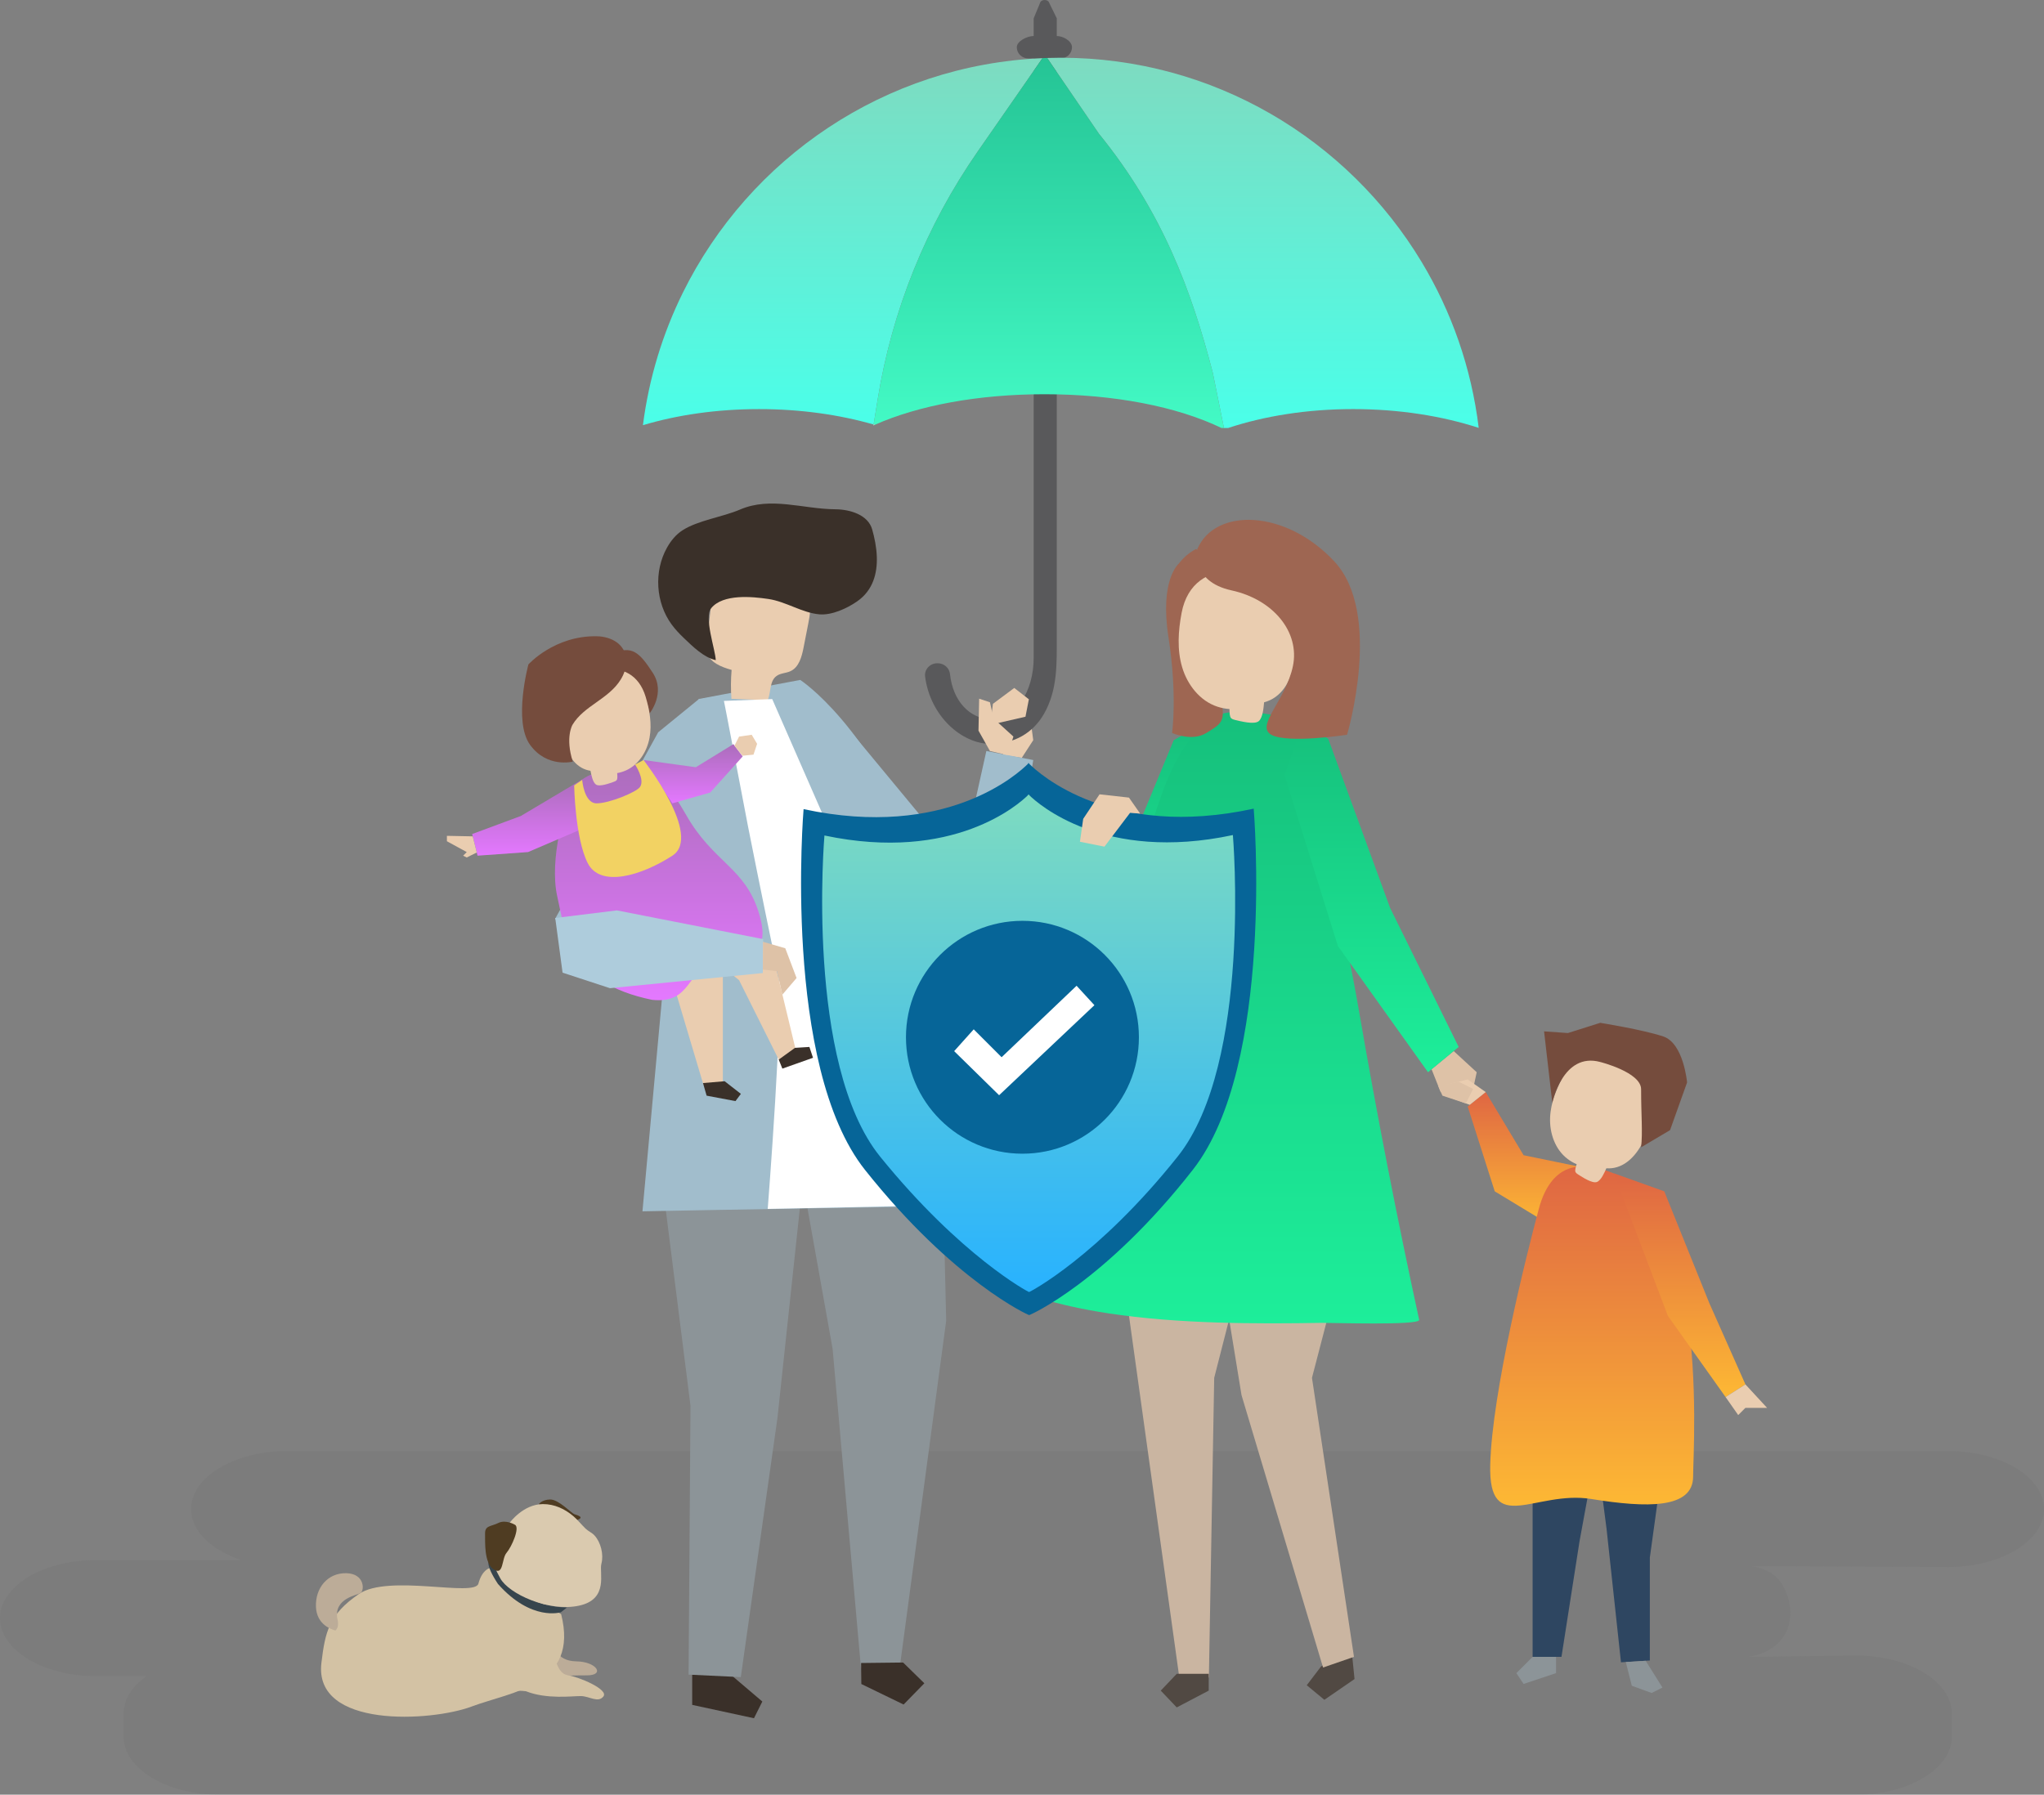 <svg width="542" height="476" viewBox="0 0 542 476" fill="none" xmlns="http://www.w3.org/2000/svg">
<rect x="0" y="0" width="542" height="476" fill="#808080" stroke="none"/>
<g clip-path="url(#clip0_464_152)">
<path opacity="0.12" d="M516.659 384.883H76.022C62.087 384.883 50.682 391.797 50.682 400.251C50.682 406.103 56.152 411.215 64.144 413.807H25.341C11.405 413.807 0 420.726 0 429.175C0 437.624 11.405 444.543 25.341 444.543H38.863C35.088 447.227 32.796 450.703 32.796 454.486V460.632C32.796 469.082 44.201 476 58.136 476H492.214C506.15 476 517.555 469.086 517.555 460.632V454.486C517.555 446.037 506.15 439.118 492.214 439.118L462.698 439.459C464.944 439.459 468.596 438.383 471.044 436.222C475.339 432.43 475.527 426.661 473.428 421.884C472.068 418.786 469.886 416.331 464.485 415.407L516.659 415.614C530.595 415.614 542 408.7 542 400.246C542 391.797 530.595 384.883 516.659 384.883Z" fill="#606060"/>
<path d="M385.468 278.775L391.572 284.388L390.139 291.091L382.009 289.652L379.607 283.607L385.468 278.775Z" fill="#DEC2A7"/>
<path d="M273.026 189.143L273.981 196.324L270.94 201.003L266.012 200.277L265.373 192.016L272.07 188.665L273.026 189.143Z" fill="#EACDB0"/>
<path d="M222.757 190.577L254.85 229.348L261.547 199.192L273.981 201.587L266.806 247.056L254.749 255.441L222.812 234.134L222.757 190.577Z" fill="#A1BDCC"/>
<path d="M249.228 279.18L250.895 350.309L238.59 442.189L228.288 442.309L220.782 357.756L205.684 273.286L249.228 279.18Z" fill="#8C9498"/>
<path d="M228.333 441.081L228.398 446.657L239.605 452.096L245.108 446.46L239.472 440.953L228.333 441.081Z" fill="#3A3029"/>
<path d="M193.287 443.766L202.143 451.3L199.929 455.732L183.545 452.188V443.766H193.287Z" fill="#3A3029"/>
<path d="M213.516 307.157L206.153 376.103L196.438 444.823L182.59 444.166L183.095 372.871L174.754 306.753L194.339 297.623L213.516 307.157Z" fill="#8C9498"/>
<path d="M185.286 185.392L212.193 180.34C212.193 180.34 230.506 192.131 244.391 227.818C258.534 264.157 256.531 319.813 256.531 319.813C256.531 319.813 182.489 320.999 170.358 321.284L177.418 244.303L185.286 185.392Z" fill="#A1BDCC"/>
<path d="M203.581 185.705C200.375 185.59 197.164 185.475 193.958 185.36C193.765 182.804 193.779 180.234 193.995 177.683C191.28 176.915 188.12 175.706 187.482 172.957C187.28 172.088 187.376 171.187 187.472 170.3C187.867 166.646 188.262 162.986 188.662 159.332C188.8 158.068 188.947 156.767 189.558 155.649C190.633 153.691 192.897 152.726 195.065 152.202C200.6 150.873 206.778 151.701 211.348 155.098C212.565 155.999 213.681 157.107 214.283 158.5C215.206 160.646 214.775 163.106 214.324 165.4C213.911 167.519 213.493 169.634 213.08 171.753C212.602 174.189 211.867 176.97 209.616 178.014C208.422 178.57 206.966 178.52 205.905 179.296C204.022 180.662 204.467 183.553 203.581 185.705Z" fill="#EACDB0"/>
<path d="M232.5 147.609C232.408 145.127 231.903 142.635 231.269 140.406C230.176 136.572 225.486 135.11 221.504 135.078C212.9 135.014 204.394 131.639 196.213 135.156C191.537 137.165 185.139 137.979 180.964 140.663C179.218 141.785 177.877 143.449 176.862 145.26C173.348 151.531 173.849 159.837 178.098 165.634C179.048 166.935 180.165 168.107 181.331 169.224C183.743 171.532 186.632 174.387 189.797 175.095C189.695 172.309 186.609 163.708 188.598 161.295C191.753 157.465 199.488 158.242 203.742 158.867C208.385 159.548 212.671 162.536 217.255 162.94C220.553 163.235 224.622 161.364 227.296 159.497C231.485 156.574 232.665 152.096 232.5 147.609Z" fill="#3A3029"/>
<path d="M204.766 185.415L231.016 245.397L241.176 319.854L203.576 320.645C203.576 320.645 207.898 265.485 206.346 258.287C204.793 251.088 201.711 236.129 198.372 219.309C197.605 215.433 191.987 185.728 191.951 185.907L204.766 185.415Z" fill="white"/>
<path d="M323.505 192.793L319.289 191.708L311.232 196.324L288.275 251.842L295.45 260.456L315.058 235.09L323.505 192.793Z" fill="url(#paint0_linear_464_152)"/>
<path d="M358.731 440.929L359.176 445.343L351.175 450.845L346.508 446.979L350.284 442.019L358.285 436.516L358.731 440.929Z" fill="#514943"/>
<path d="M358.528 305.989L359.883 319.394L347.891 365.447L359.029 439.449L350.83 442.281L329.21 370.035L325.779 349.013L325.903 304.518L358.528 305.989Z" fill="#CAB5A1"/>
<path d="M295.468 320.93L312.716 444.934H320.556L321.966 365.447L336.233 309.658L295.468 320.93Z" fill="#CAB5A1"/>
<path d="M320.51 443.954V448.409L312.031 452.863L307.792 448.409L312.031 443.954H320.51Z" fill="#514943"/>
<path d="M360.324 267.94C355.864 242.059 348.961 216.941 346.462 190.582C339.866 190.582 330.758 187.516 323.891 189.341C323.891 189.341 323.776 189.368 323.56 189.437C321.066 190.168 318.88 191.566 317.245 194.048C317.226 194.076 317.208 194.103 317.194 194.135C314.75 196.816 311.944 200.953 309.317 207.333C302.62 223.607 275.841 319.33 275.364 344.218C275.446 344.236 275.529 344.259 275.612 344.278C281.247 346.034 287.393 347.349 293.796 348.323C293.801 348.323 293.81 348.328 293.81 348.328H293.814C312.541 351.182 333.5 351.155 350.545 350.865C352.796 350.829 376.649 351.605 376.313 350.061C370.393 322.805 365.06 295.426 360.324 267.94Z" fill="url(#paint1_linear_464_152)"/>
<path d="M345.424 191.773L352.199 195.951L368.62 240.832L386.79 277.686L378.66 284.388L354.748 250.885L340.642 205.656L345.424 191.773Z" fill="url(#paint2_linear_464_152)"/>
<path d="M312.537 149.563C312.537 149.563 307.456 153.723 309.845 169.041C312.233 184.358 310.8 194.407 310.8 194.407C310.8 194.407 316.06 196.802 319.886 194.407C323.712 192.012 325.145 191.534 323.712 185.314C322.279 179.09 319.408 149.416 319.408 149.416L312.537 149.563Z" fill="#9E6652"/>
<path d="M325.14 154.739C319.33 156.33 314.76 161.722 314.121 167.726C310.947 164.761 309.326 160.21 309.909 155.898C310.493 151.586 313.267 147.637 317.116 145.628C320.717 147.545 323.51 150.933 324.704 154.84L325.14 154.739Z" fill="#9E6652"/>
<path d="M313.326 162.54C316.326 146.653 336.127 149.398 341.809 162.265C345.038 169.578 344.285 183.875 335.195 186.27C335.057 187.677 334.873 190.311 333.803 191.253C332.641 192.274 328.98 191.299 327.547 190.968C327.147 190.876 326.734 190.761 326.445 190.472C326.082 190.109 326.022 189.139 326.018 188.063C324.966 187.989 323.886 187.787 322.788 187.424C318.181 185.907 314.847 181.636 313.469 176.975C312.086 172.318 312.422 167.317 313.326 162.54Z" fill="#EACDB0"/>
<path d="M317.502 145.587C317.502 145.587 315.591 154.201 326.587 156.596C337.588 158.992 344.73 167.606 342.833 176.699C340.936 185.792 332.806 192.494 337.11 194.885C341.414 197.28 357.196 194.885 357.196 194.885C357.196 194.885 366.76 162.816 353.848 148.938C340.932 135.06 322.283 134.581 317.502 145.587Z" fill="#9E6652"/>
<path d="M332.439 214.482C294.678 222.701 275.487 205.159 272.901 202.571C272.901 202.571 272.846 202.314 272.75 202.415C272.649 202.309 272.598 202.571 272.598 202.571C270.017 205.168 250.863 222.747 213.084 214.606C213.084 214.606 207.356 282.614 229.399 310.334C252.944 339.938 272.8 348.879 272.897 348.801C272.998 348.879 293.006 340.067 316.316 310.242C338.13 282.343 332.439 214.482 332.439 214.482Z" fill="#066598"/>
<path d="M326.918 221.483C292.652 228.801 275.239 213.185 272.892 210.882C272.892 210.882 272.846 210.652 272.754 210.744C272.663 210.652 272.617 210.882 272.617 210.882C270.274 213.195 252.893 228.847 218.614 221.598C218.614 221.598 213.415 282.145 233.418 306.822C254.781 333.181 272.782 342.756 272.874 342.687C272.966 342.756 291.137 333.291 312.293 306.739C332.085 281.897 326.918 221.483 326.918 221.483Z" fill="url(#paint3_linear_464_152)"/>
<g opacity="0.06">
<g opacity="0.06">
<path opacity="0.06" d="M272.607 216.849C272.607 216.849 272.658 216.606 272.754 216.702C272.851 216.606 272.901 216.849 272.901 216.849C275.313 219.217 292.896 234.984 327.414 228.374C327.239 222.205 326.908 218.343 326.908 218.343C292.643 225.662 275.23 210.046 272.883 207.743C272.883 207.743 272.837 207.513 272.745 207.605C272.653 207.513 272.607 207.743 272.607 207.743C270.265 210.055 252.884 225.708 218.605 218.458C218.605 218.458 218.274 222.32 218.1 228.489C252.645 235.035 270.205 219.221 272.607 216.849Z" fill="black"/>
</g>
</g>
<path d="M280.223 9.553C280.223 7.99 280.223 6.427 280.223 4.864L278.064 0.446C277.527 -0.165 276.397 -0.138 275.901 0.492L274.096 4.864V9.553C272.396 9.553 269.622 10.886 269.622 12.531C269.622 14.177 271 15.51 272.704 15.51H274.096V174.456C274.096 183.425 269.36 190.885 262.553 190.725C257.28 190.6 252.682 186.114 251.906 178.791C251.736 177.168 250.349 175.922 248.663 175.922H248.539C246.592 175.922 245.067 177.568 245.305 179.439C246.651 189.856 254.91 197.307 262.75 197.307C268.878 197.307 273.898 194.467 276.829 189.345C280.453 183.006 280.219 176.033 280.219 169.073C280.219 162.481 280.219 155.889 280.219 149.296C280.219 140.093 280.219 130.89 280.219 121.687C280.219 111.192 280.219 100.702 280.219 90.207C280.219 79.744 280.219 69.281 280.219 58.819C280.219 49.707 280.219 40.601 280.219 31.489C280.219 26.162 280.219 20.838 280.219 15.51H281.174C282.873 15.51 284.256 14.177 284.256 12.531C284.256 10.886 281.923 9.553 280.223 9.553Z" fill="#59595B"/>
<g opacity="0.26">
<path opacity="0.26" d="M280.223 98.656L274.031 92.216V81.574H280.223V98.656Z" fill="black"/>
</g>
<path d="M231.65 112.594L232.752 105.791C236.578 82.222 245.627 59.816 259.237 40.205L276.434 15.423C234.562 17.197 198.657 42.044 181.088 77.593C175.727 88.442 172.08 100.283 170.482 112.773C179.544 110.061 190.035 108.507 201.266 108.507C212.253 108.507 222.615 109.992 231.65 112.594Z" fill="url(#paint4_linear_464_152)"/>
<path d="M321.603 98.913L324.552 113.518H325.655C335.236 110.346 346.586 108.503 358.808 108.503C370.99 108.503 382.408 110.332 392.105 113.486C390.171 97.539 384.884 82.631 376.97 69.484C357.426 37.029 321.87 15.313 281.243 15.313C280.044 15.313 278.854 15.34 277.669 15.377L291.408 35.484C308.251 56.217 315.986 77.22 321.603 98.913Z" fill="url(#paint5_linear_464_152)"/>
<path d="M232.757 105.791L231.655 112.594C231.756 112.622 231.852 112.654 231.953 112.681C243.546 107.524 259.439 104.563 276.985 104.563C295.464 104.563 312.142 107.845 323.896 113.518H324.552L321.604 98.913C315.986 77.22 308.251 56.217 291.408 35.48L277.669 15.372C277.261 15.386 276.847 15.4 276.438 15.418L259.241 40.205C245.632 59.816 236.583 82.226 232.757 105.791Z" fill="url(#paint6_linear_464_152)"/>
<path d="M231.65 112.594L231.613 112.829C231.723 112.778 231.838 112.732 231.948 112.681C231.847 112.654 231.751 112.622 231.65 112.594Z" fill="white"/>
<path d="M262.502 199.192L259.462 193.795L259.636 185.314L262.502 186.27L263.462 190.577L268.722 195.363L267.169 200.277L262.502 199.192Z" fill="#EACDB0"/>
<path d="M262.599 192.237L263.288 186.679L268.947 182.468L272.823 185.475L271.919 190.099L262.599 192.237Z" fill="#EACDB0"/>
<path d="M185.456 185.314L174.533 194.223L147.199 243.705L161.543 261.891L170.633 259.022L192.153 211.158L185.456 185.314Z" fill="#A1BDCC"/>
<path d="M188.327 251.364L191.675 258.99V287.307L186.531 287.74L179.241 263.279L188.327 251.364Z" fill="#EACDB0"/>
<path d="M199.327 247.056L204.587 251.842L211.279 279.603L206.975 281.993L195.979 259.978L188.327 253.754L189.76 247.056H199.327Z" fill="#EACDB0"/>
<path d="M157.18 205.265C157.18 205.265 153.354 206.483 151.677 209.839C150.001 213.195 145.531 227.73 147.768 237.793C150.001 247.856 151.121 260.714 172.907 265.187C183.522 266.304 181.845 257.358 189.668 255.124C197.49 252.89 204.936 254.191 201.21 242.078C197.485 229.964 189.107 228.847 181.845 215.985C174.579 203.127 166.591 199.018 157.18 205.265Z" fill="url(#paint7_linear_464_152)"/>
<path d="M154.484 206.672L138.113 216.422L125.202 221.212L126.635 226.953L140.024 225.997L153.413 220.251L154.484 206.672Z" fill="url(#paint8_linear_464_152)"/>
<path d="M170.634 201.587L184.5 203.5L194.486 197.367L196.934 200.631L188.327 210.202L178.281 213.075L170.634 201.587Z" fill="url(#paint9_linear_464_152)"/>
<path d="M162.053 177.458C162.053 177.458 171.249 181.048 172.232 189.235C172.232 189.235 176.609 183.861 173.086 178.441C169.563 173.022 167.551 171.017 162.232 173.458C156.909 175.904 162.053 177.458 162.053 177.458Z" fill="#754C3D"/>
<path d="M171.194 184.781C167.662 173.026 152.931 176.681 149.67 186.845C147.814 192.628 149.523 203.357 156.578 204.437C156.794 205.49 157.143 207.462 158.03 208.087C158.99 208.763 161.672 207.738 162.728 207.375C163.022 207.274 163.326 207.154 163.519 206.911C163.762 206.607 163.73 205.872 163.652 205.058C164.442 204.92 165.236 204.676 166.036 204.318C169.393 202.805 171.57 199.312 172.236 195.685C172.907 192.067 172.255 188.316 171.194 184.781Z" fill="#EACDB0"/>
<path d="M164.612 180.207C161.387 185.456 154.86 187.148 151.81 192.228C151.81 192.228 149.817 195.551 151.888 202.01C151.888 202.01 145.045 203.78 140.543 197.537C136.042 191.295 140.116 176.226 140.116 176.226C140.116 176.226 147.02 168.53 158.282 168.756C162.104 168.834 165.967 170.875 166.059 175.191C166.095 177.044 165.53 178.708 164.612 180.207Z" fill="#754C3D"/>
<path d="M146.735 436.066C146.735 436.066 147.282 440.571 152.793 440.644C158.305 440.718 160.551 444.428 155.499 444.359C150.446 444.29 144.434 445.255 142.431 441.486C140.429 437.716 145.242 433.386 146.735 436.066Z" fill="#BCAC98"/>
<path d="M129.795 415.936C129.795 415.936 127.829 416.359 126.86 420.022C125.891 423.686 103.007 417.398 95.126 422.804C87.243 428.214 86.219 432.793 85.227 441.058C83.137 458.527 114.412 456.628 125.032 452.638C135.651 448.648 153.588 447.053 148.797 428.136C147.888 427.667 129.795 415.936 129.795 415.936Z" fill="#D3C2A4"/>
<path d="M150.322 426.375L148.747 427.617C148.747 427.617 140.92 430.15 132.036 420.11C128.541 414.786 129.662 413.895 129.662 413.895L131.651 414.336C131.651 414.341 135.325 425.934 150.322 426.375Z" fill="#37454D"/>
<path d="M142.872 398.959C142.872 398.959 143.653 397.764 145.876 397.718C148.095 397.667 151.471 401.308 152.288 401.607C153.106 401.901 155.076 402.388 153.092 403.138C151.108 403.878 143.837 401.212 142.872 398.959Z" fill="#4F3C22"/>
<path d="M135.215 403.809C135.215 403.809 138.743 398.968 143.942 398.936C147.015 398.913 149.771 400.205 152.077 402.172C153.253 403.175 154.176 404.384 155.278 405.445C156.009 406.149 156.923 406.471 157.635 407.243C159.32 409.063 160.124 412.341 159.472 414.736C158.82 417.131 161.534 424.16 153.524 425.879C145.513 427.598 134.898 422.758 132.638 418.597C130.379 414.433 128.348 410.212 135.215 403.809Z" fill="#DACAAF"/>
<path d="M136.515 404.402C136.515 404.402 134.136 402.958 132.142 403.942C130.153 404.926 128.573 404.572 128.624 406.792C128.674 409.013 128.298 414.57 130.948 416.276C133.598 417.981 132.978 413.421 134.329 411.844C135.684 410.272 137.966 405.078 136.515 404.402Z" fill="#4F3C22"/>
<path d="M146.804 437.353C146.804 437.353 147.236 443.789 150.446 444.29C153.657 444.796 161.42 448.119 160.014 449.94C158.613 451.76 156.339 449.889 154.043 449.857C151.746 449.825 145.054 450.781 139.464 448.57C134.209 447.908 131.821 450.252 131.821 450.252L146.804 437.353Z" fill="#D3C2A4"/>
<path d="M88.934 432.466C88.144 432.232 83.941 431.074 83.776 426.132C83.606 421.19 86.853 417.172 91.8 417.264C96.747 417.356 96.655 421.838 95.631 422.496C94.606 423.158 88.562 423.884 89.439 429.322C90.124 431.644 88.934 432.466 88.934 432.466Z" fill="#BCAC98"/>
<path d="M154.374 206.851C154.374 206.851 154.851 213.075 158.2 213.075C161.548 213.075 168.645 210.147 169.678 208.768C171.111 206.855 168.406 202.782 168.406 202.782L170.638 201.592C170.638 201.592 186.42 221.695 178.29 226.958C170.16 232.222 159.16 235.573 155.816 228.87C152.467 222.168 152.251 208.322 152.251 208.322L154.374 206.851Z" fill="#F2D263"/>
<path d="M192.153 286.779L196.456 290.13L195.023 292.047L187.371 290.608L186.411 287.261L192.153 286.779Z" fill="#3A3029"/>
<path d="M206.497 281.037L210.801 277.925L214.627 277.686L215.587 280.559L207.457 283.432L206.497 281.037Z" fill="#3A3029"/>
<path d="M147.231 243.48L163.574 241.466L202.377 249.083L202.272 258.084L161.741 262.102L149.174 257.979L147.231 243.48Z" fill="#AECCDC"/>
<path d="M202.373 249.805L208.234 251.515L211.224 259.404L207.457 263.808L206.02 257.583L202.281 257.16L202.373 249.805Z" fill="#DEC2A7"/>
<path d="M125.353 221.828L118.505 221.69V223.124L123.764 225.997L122.809 226.953L123.764 227.432L126.424 226.108L125.353 221.828Z" fill="#EACDB0"/>
<path d="M194.743 197.804L195.979 195.363L199.327 194.885L200.76 197.28L199.805 200.153L196.884 200.452L194.743 197.804Z" fill="#EACDB0"/>
<path d="M302.326 215.783L299.363 211.549L291.564 210.68L287.228 217.185L286.364 223.257L292.864 224.558L299.652 215.594L302.326 215.783Z" fill="#EACDB0"/>
<path d="M422.659 310.233L404.006 306.403L393.965 289.652L389.183 293.481L396.353 315.979L412.136 325.55L422.659 310.233Z" fill="url(#paint10_linear_464_152)"/>
<path d="M406.399 388.726V439.459H414.051L418.833 408.829L423.137 385.375L406.399 388.726Z" fill="#2E4661"/>
<path d="M423.136 383.463L426.003 405.478L429.829 440.897L437.481 440.419V413.136L441.307 385.375L423.136 383.463Z" fill="#2E4661"/>
<path d="M419.549 309.515C419.549 309.515 411.419 308.081 408.071 320.525C404.722 332.969 395.637 369.345 395.159 388.487C394.681 407.634 407.115 395.19 421.938 397.58C436.764 399.975 448.959 400.214 448.959 391.599C448.959 382.985 454.219 309.754 419.549 309.515Z" fill="url(#paint11_linear_464_152)"/>
<path d="M414.882 284.779C421.653 272.827 436.824 280.476 437.862 292.382C438.455 299.154 433.926 310.444 425.957 309.869C425.461 310.964 424.588 313.032 423.467 313.492C422.255 313.993 419.577 312.205 418.516 311.543C418.222 311.359 417.919 311.152 417.767 310.839C417.574 310.449 417.795 309.653 418.084 308.785C417.257 308.44 416.444 307.975 415.663 307.382C412.375 304.9 410.863 300.547 411.033 296.419C411.203 292.304 412.848 288.374 414.882 284.779Z" fill="#EACDB0"/>
<path d="M424.331 281.676C424.331 281.676 435.166 284.388 435.166 288.907C435.166 295.701 435.616 300.257 435.166 304.298L442.841 299.751L447.357 287.1C447.357 287.1 446.452 276.707 441.036 274.9C435.621 273.093 424.331 271.287 424.331 271.287L415.755 273.999L409.435 273.549L411.621 292.525C411.621 292.52 414.4 278.964 424.331 281.676Z" fill="#754C3D"/>
<path d="M427.918 311.189L441.307 315.979L453.263 345.652L462.826 367.189L457.567 370.54L442.263 349.004L427.918 311.189Z" fill="url(#paint12_linear_464_152)"/>
<path d="M457.567 370.541L460.916 375.326L462.826 373.409H468.568L462.826 367.189L457.567 370.541Z" fill="#EACDB0"/>
<path d="M406.399 439.459L402.095 443.766L404.006 446.639L412.613 443.766V439.459H406.399Z" fill="#8C9498"/>
<path d="M431.106 440.815L432.7 447.117L437.959 449.034L440.83 447.595L436.374 440.488L431.106 440.815Z" fill="#8C9498"/>
<path d="M393.965 289.652L389.183 286.301L383.442 287.74L384.397 291.091L389.735 293.04L393.965 289.652Z" fill="#EACDB0"/>
<path d="M388.701 292.663L390.616 288.815L386.79 286.898L381.389 288.093L382.486 290.608L388.701 292.663Z" fill="#DEC2A7"/>
<path d="M271.116 306C288.173 306 302 292.173 302 275.116C302 258.059 288.173 244.232 271.116 244.232C254.059 244.232 240.232 258.059 240.232 275.116C240.232 292.173 254.059 306 271.116 306Z" fill="#066598"/>
<path d="M264.929 290.488L253.012 278.798L258.197 273.012L265.593 280.409L285.471 261.455L290.201 266.607L264.929 290.488Z" fill="white"/>
</g>
<defs>
<linearGradient id="paint0_linear_464_152" x1="305.89" y1="191.708" x2="305.89" y2="260.456" gradientUnits="userSpaceOnUse">
<stop stop-color="#16C07C"/>
<stop offset="1" stop-color="#1DEE9A"/>
</linearGradient>
<linearGradient id="paint1_linear_464_152" x1="325.84" y1="188.761" x2="325.84" y2="351.029" gradientUnits="userSpaceOnUse">
<stop stop-color="#16C07C"/>
<stop offset="1" stop-color="#1DEE9A"/>
</linearGradient>
<linearGradient id="paint2_linear_464_152" x1="363.716" y1="191.773" x2="363.716" y2="284.388" gradientUnits="userSpaceOnUse">
<stop stop-color="#16C07C"/>
<stop offset="1" stop-color="#1DEE9A"/>
</linearGradient>
<linearGradient id="paint3_linear_464_152" x1="272.766" y1="210.723" x2="272.766" y2="342.688" gradientUnits="userSpaceOnUse">
<stop stop-color="#7EDBC0"/>
<stop offset="1" stop-color="#28B2FF"/>
</linearGradient>
<linearGradient id="paint4_linear_464_152" x1="223.458" y1="15.423" x2="223.458" y2="112.773" gradientUnits="userSpaceOnUse">
<stop stop-color="#7EDBC0"/>
<stop offset="1" stop-color="#4AFFE9"/>
</linearGradient>
<linearGradient id="paint5_linear_464_152" x1="334.887" y1="15.313" x2="334.887" y2="113.518" gradientUnits="userSpaceOnUse">
<stop stop-color="#7EDBC0"/>
<stop offset="1" stop-color="#4AFFE9"/>
</linearGradient>
<linearGradient id="paint6_linear_464_152" x1="278.103" y1="15.372" x2="278.103" y2="113.518" gradientUnits="userSpaceOnUse">
<stop stop-color="#25C495"/>
<stop offset="1" stop-color="#43FAC5"/>
</linearGradient>
<linearGradient id="paint7_linear_464_152" x1="174.677" y1="202.393" x2="174.677" y2="265.283" gradientUnits="userSpaceOnUse">
<stop stop-color="#AB6DBB"/>
<stop offset="1" stop-color="#E478FF"/>
</linearGradient>
<linearGradient id="paint8_linear_464_152" x1="139.843" y1="206.672" x2="139.843" y2="226.953" gradientUnits="userSpaceOnUse">
<stop stop-color="#AB6DBB"/>
<stop offset="1" stop-color="#E478FF"/>
</linearGradient>
<linearGradient id="paint9_linear_464_152" x1="183.784" y1="197.367" x2="183.784" y2="213.075" gradientUnits="userSpaceOnUse">
<stop stop-color="#AB6DBB"/>
<stop offset="1" stop-color="#E478FF"/>
</linearGradient>
<linearGradient id="paint10_linear_464_152" x1="405.921" y1="289.652" x2="405.921" y2="325.55" gradientUnits="userSpaceOnUse">
<stop stop-color="#DF6643"/>
<stop offset="1" stop-color="#FDB834"/>
</linearGradient>
<linearGradient id="paint11_linear_464_152" x1="422.195" y1="309.465" x2="422.195" y2="399.375" gradientUnits="userSpaceOnUse">
<stop stop-color="#DF6643"/>
<stop offset="1" stop-color="#FDB834"/>
</linearGradient>
<linearGradient id="paint12_linear_464_152" x1="445.372" y1="311.189" x2="445.372" y2="370.54" gradientUnits="userSpaceOnUse">
<stop stop-color="#DF6643"/>
<stop offset="1" stop-color="#FDB834"/>
</linearGradient>
<clipPath id="clip0_464_152">
<rect width="542" height="476" fill="white"/>
</clipPath>
</defs>
</svg>
